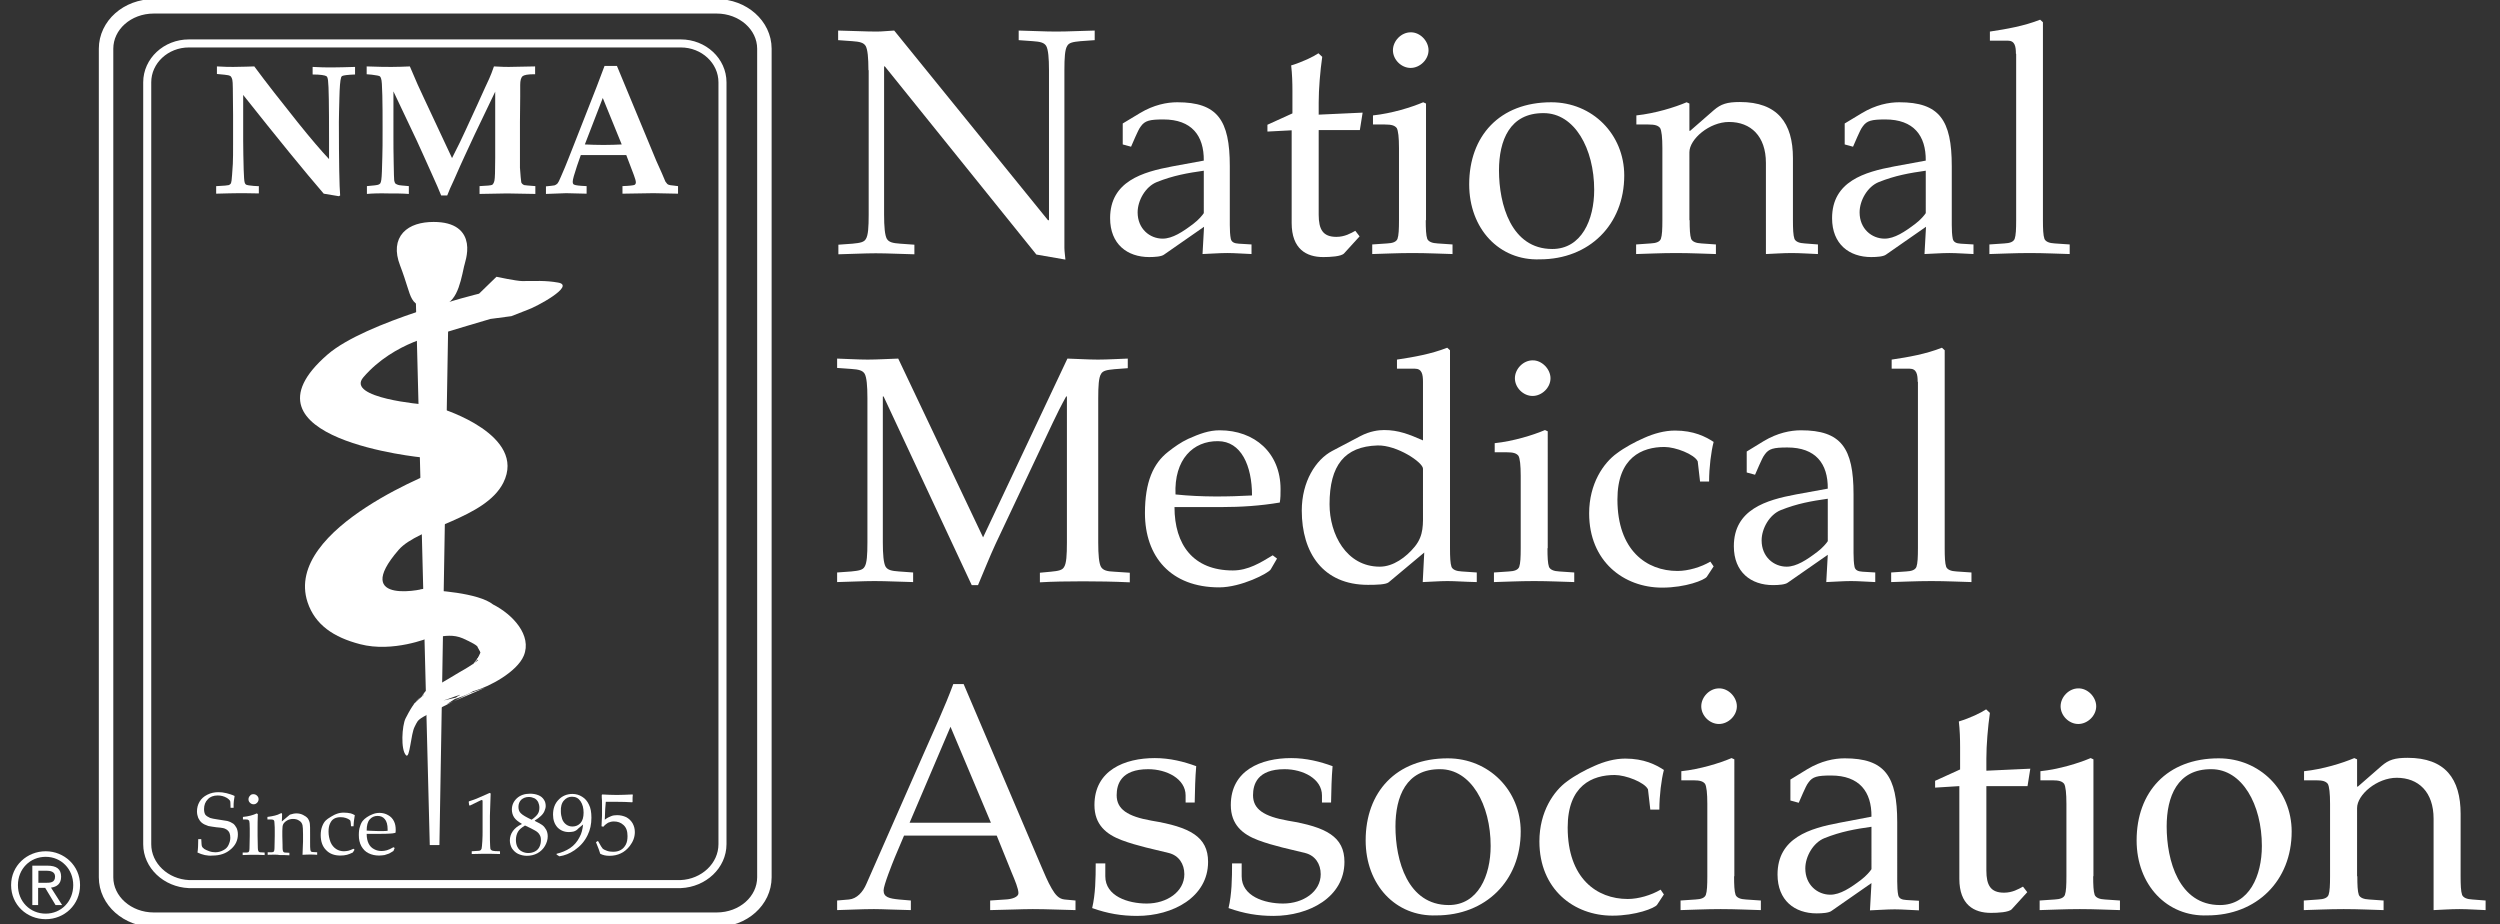 <?xml version="1.0" encoding="utf-8"?>
<!-- Generator: Adobe Illustrator 25.4.1, SVG Export Plug-In . SVG Version: 6.00 Build 0)  -->
<svg version="1.1" id="Layer_1" xmlns="http://www.w3.org/2000/svg" xmlns:xlink="http://www.w3.org/1999/xlink" x="0px" y="0px"
	 viewBox="0 0 990 366" style="enable-background:new 0 0 990 366;" xml:space="preserve">
<rect x="0" y="0" width="990" height="366" fill="#333333" stroke="none"/>
<style type="text/css">
	.st0{fill:none;stroke:#FFFFFF;stroke-width:2.547;}
	.st1{fill:#FFFFFF;stroke:#FFFFFF;stroke-width:3.821;}
	.st2{fill:#FFFFFF;}
	.st3{fill:#5B57A6;}
	.st4{fill:none;stroke:#FFFFFF;stroke-width:3.184;}
	.st5{fill:none;stroke:#FFFFFF;stroke-width:5.731;}
</style>
<path class="st0" d="M168.8,205.3"/>
<polygon class="st1" points="166.2,103.8 176,103.4 172.1,334.6 "/>
<path class="st2" d="M189.7,116.3c0,0-44.9,11-60,24.1c-38.6,33.5,37.8,40.8,37.8,40.8l0.6-21c0,0-31.4-2.5-24.2-10.8
	c12.2-14.2,30.6-17.2,30.6-17.2l8.9-2.7l10.8-3.2l8.3-1.1l6.4-2.5c3.1-1,19.3-9.6,12.1-10.8c-5-0.9-9.1-0.6-14.2-0.6
	c-2.3,0-10.2-1.7-10.2-1.7"/>
<path class="st2" d="M175.1,161.9c0,0,33.7,10.4,24.2,29.3c-7.2,14.2-33.5,17.5-41.4,26.5c-19.5,22.5,11.5,15.6,11.5,14.9
	c0,3.5,0.4,20,0.4,20s-14.2,5.9-27.2,2.5c-10.4-2.7-17.8-7.6-20.8-16.6c-9.8-29.7,53.9-53.1,53.9-53.1L175.1,161.9z"/>
<path class="st3" d="M171.7,232"/>
<path class="st2" d="M190.6,258.9c1.9,2.3,2.3,1.2,0.3-1.2c-0.2-1-1,2.1-2,3.3c-0.2,0.2,2,1.1,1.7,1.2c-2.5,1-0.8-0.3-4.1,2
	c-6,3.7-3.5,2.2-3.1,2.9c1.6,2.7-0.5,7.8,4.7,6.4c5.7-1.6,16.6-7.4,19.3-13.8c3.4-8.1-4.4-16.4-12.1-20.3
	c-5.9-4.7-22.9-5.7-28.5-5.9c-3.2,0-1.7,14.6-1.7,17.7c0,4.1-9.4-1.5-1-1.5l-2,0.4c8,5.5,13.5-0.6,21.2,2.7c3.3,1.5,6,2.9,5.9,3.6"
	/>
<path class="st2" d="M190.6,258.9c1,0.1-3.8,4.7-3.4,4.2C187.6,262.8,190.1,259.3,190.6,258.9c2.1,1.4-8.1,7-8.5,7.2
	c-2.3,1.4-6.3,3.8-8.6,5.1c1.1-0.6-6.7,4.5-4.6,1.9l-2,2.8c-0.3,0.4,1.2-1.3,1-0.8l-4.4,4c0.3-0.3,3-3,3.4-3.2
	c-2.7,1.6-4.9,5.9-6.3,8.6c-1.4,2.8-2,12.4,0.2,14.6c1.5,1.5,1.9-8.5,3.4-11.3c2-3.8-0.3-2.2,22.1-13.4l5.9-2.1l-15.3,6.6l4.3-2.8
	l-5.6,1.3c1-0.2,9.3-3.5,5.7-1.7c-0.3,0.2-1.5,1.1-1.8,1.3c11.2-3.3,11-7.1,13.5-8.3c-0.4,0.5-0.5,1.6-0.8,2.2c0.4-0.2-0.4,0.2,0,0
	c2.7-1.7,4.5-6,2.8-8.6c-1.7-2.7-5.5-8.6-5.2-5.4L190.6,258.9z"/>
<path class="st1" d="M172.3,119.7c6.4,0,7.9-6.6,9.6-14.6c0.4-2.1,5.9-15.3-10.2-15.3c-9.3,0-15.3,4.7-11.5,14.6
	C165.7,118.8,163,119.7,172.3,119.7z"/>
<path class="st4" d="M269.6,350.1c9.1-0.4,16.5-7.3,16.5-15.8V32.6c0-8.5-7.4-15.4-16.5-15.4H74.8c-9.1,0-16.5,6.9-16.5,15.4v301.7
	c0,8.5,7.4,15.4,16.5,15.8H269.6z"/>
<path class="st2" d="M85.9,73.7c2.8-0.1,4.3-0.3,4.7-0.4c0.3-0.1,0.5-0.3,0.7-0.5c0.2-0.2,0.3-0.7,0.4-1.3c0.1-0.9,0.3-3.1,0.5-6.6
	c0.1-2,0.1-4.6,0.1-7.8V45.5L92.2,35c0-1.8-0.1-2.9-0.2-3.4c-0.1-0.5-0.3-0.9-0.5-1.2c-0.2-0.3-0.6-0.5-1.1-0.6
	c-0.5-0.1-2-0.3-4.5-0.5v-3c3,0.2,5.1,0.2,6.5,0.2l5.1-0.1l3.2-0.1c4.8,6.5,10.6,13.9,17.4,22.4c4.9,6.1,9,10.9,12.2,14.3v-8.3
	c0-12.9-0.1-20.6-0.4-22.8c-0.1-0.9-0.3-1.5-0.6-1.7c-0.6-0.4-2.4-0.7-5.5-0.7v-3c2.9,0.2,5.5,0.2,7.9,0.2c2.3,0,5.3-0.1,8.9-0.2v3
	c-2.8,0.1-4.5,0.3-5.1,0.6c-0.2,0.1-0.3,0.3-0.4,0.5c-0.4,1.2-0.6,4-0.7,8.2c-0.1,4.3-0.2,7.5-0.2,9.5c0,16,0.2,25.7,0.5,29.1
	l-0.5,0.3c-2-0.3-4-0.7-6-1c-7.5-8.7-18.1-21.7-31.9-39.1v18c0,3.7,0.1,7.6,0.2,11.6c0.1,2.8,0.2,4.5,0.4,5.1
	c0.1,0.3,0.2,0.5,0.4,0.7c0.2,0.2,0.6,0.3,1.2,0.4c1.5,0.2,2.6,0.3,3.3,0.3c0.1,0,0.4,0,0.7,0v2.9c-4.4-0.1-7-0.1-7.6-0.1
	c-2.3,0-5.4,0.1-9.3,0.2V73.7z"/>
<path class="st2" d="M145.3,76.8v-3.1c2.6-0.2,4.2-0.4,4.6-0.6c0.3-0.1,0.5-0.3,0.7-0.5c0.2-0.3,0.3-0.8,0.4-1.4
	c0.2-1.4,0.3-4.4,0.4-9c0.1-2.2,0.1-6.1,0.1-11.5c0-4.9,0-9.2-0.1-12.9c-0.1-3.8-0.2-6-0.5-6.7c-0.1-0.3-0.2-0.6-0.4-0.8
	c-0.2-0.2-0.6-0.3-1.1-0.4c-1.5-0.3-2.9-0.4-4.2-0.5v-3.1c4.8,0.2,8.1,0.2,9.9,0.2c2.4,0,4.8-0.1,7.2-0.2l3.1,7.2l2.5,5.4l11.1,23.7
	c2.4-4.7,4.2-8.4,5.4-11.1l4.6-10c2.5-5.6,4.1-9,4.7-10.3c0.6-1.3,1.2-2.9,1.9-4.9c3.1,0.2,5,0.2,5.9,0.2l10.4-0.2v3.1h-0.5
	c-2.4,0-3.9,0.3-4.5,0.8c-0.6,0.6-0.9,1.7-0.9,3.4c0,2,0,3.5,0,4.5l-0.1,10.1V61c0,3.1,0,4.9,0,5.4c0.2,3.1,0.4,4.9,0.5,5.6
	c0,0.3,0.2,0.6,0.4,0.8c0.2,0.2,0.5,0.4,0.8,0.5c0.4,0.1,1.8,0.2,4.4,0.4v3.1l-11.2-0.2l-10.9,0.2v-3.1c2.9-0.1,4.6-0.3,5-0.5
	c0.4-0.3,0.7-0.8,0.9-1.7c0.2-0.9,0.3-3.9,0.3-8.9V36.3l-8.1,16.9l-3.9,8.4c-1,2.2-2.5,5.4-4.3,9.6c-1.2,2.5-2.1,4.6-2.7,6.2h-2.4
	c-0.8-2-2-4.8-3.6-8.3c-2.7-6-4.7-10.5-6.1-13.5l-9.2-19.4V54c0,3,0,6.5,0.1,10.5c0.1,4.1,0.1,6.4,0.2,6.9c0.1,0.5,0.2,0.9,0.4,1.2
	c0.2,0.2,0.5,0.4,1.1,0.6c0.5,0.2,2,0.3,4.3,0.5v3.1c-2.6-0.2-5.3-0.2-8-0.2C150.2,76.5,147.4,76.6,145.3,76.8z"/>
<path class="st2" d="M238.7,38.8l7.5,18.4c-2.1,0.1-4.5,0.2-7.2,0.2c-2.7,0-5.2-0.1-7.4-0.2L238.7,38.8z M224.2,76.5l8.1,0.2v-3
	c-2.8-0.1-4.4-0.3-5-0.6c-0.4-0.2-0.5-0.6-0.5-1.2c0-0.8,0.6-2.9,1.7-6.2l1.5-4.3h18l3,7.9c0.5,1.4,0.8,2.3,0.8,2.9
	c0,0.5-0.2,0.8-0.5,1c-0.4,0.2-1.9,0.4-4.8,0.5v3l12.3-0.2l9.7,0.2v-3c-0.7-0.1-1.2-0.1-1.6-0.2c-1.1-0.1-1.8-0.2-2-0.3
	c-0.3-0.1-0.5-0.2-0.7-0.4c-0.2-0.2-0.4-0.5-0.7-0.9l-1.4-3.3l-2.2-4.9l-15.6-37.6h-4.9l-3.1,8.2l-9.1,23.2
	c-1.7,4.4-2.9,7.3-3.5,8.8c-1.3,3.2-2.2,5-2.4,5.5c-0.3,0.5-0.5,0.9-0.8,1.1c-0.3,0.2-0.6,0.4-0.9,0.5c-0.4,0.1-1.5,0.2-3.4,0.4v3
	L224.2,76.5z"/>
<path class="st2" d="M78.2,337.6c0.2-1.1,0.3-2.9,0.3-5.3h1.2c0.1,1.6,0.1,2.6,0.3,2.9c0.1,0.3,0.4,0.6,0.9,1c0.5,0.3,1.2,0.6,2,0.9
	c0.8,0.3,1.7,0.4,2.4,0.4c1.1,0,2.2-0.3,3.1-0.8c1-0.5,1.7-1.2,2.1-2.1c0.4-0.9,0.7-1.8,0.7-2.8c0-0.7-0.1-1.4-0.3-1.9
	c-0.2-0.5-0.6-1-1-1.3c-0.5-0.3-1-0.6-1.7-0.7c-0.4-0.1-1.3-0.2-2.5-0.3c-1.3-0.2-2.3-0.3-3.2-0.5c-1.2-0.4-2-0.8-2.6-1.3
	c-0.6-0.5-1-1.1-1.4-1.9c-0.3-0.8-0.5-1.6-0.5-2.6c0-1.3,0.3-2.6,1-3.8c0.7-1.2,1.7-2.1,3.1-2.8c1.4-0.7,2.8-1,4.4-1
	c1,0,2,0.1,3.2,0.4c1.1,0.3,2.2,0.6,3.2,1.1c-0.1,0.7-0.2,1.4-0.3,2c-0.1,0.6-0.1,1.5-0.1,2.7h-1.2c0-1.7-0.1-2.7-0.2-2.8
	c-0.3-0.4-0.7-0.8-1.2-1.1c-1.2-0.7-2.4-1-3.7-1c-1.6,0-3,0.5-3.9,1.5c-1,1-1.5,2.3-1.5,3.9c0,1,0.2,1.7,0.5,2.2
	c0.4,0.5,1,0.9,1.9,1.3c0.6,0.2,1.6,0.4,3,0.6c1.4,0.2,2.7,0.4,3.8,0.6c1.1,0.3,1.8,0.7,2.4,1.1c0.5,0.4,0.9,1,1.3,1.7
	c0.3,0.7,0.5,1.5,0.5,2.5c0,2.3-0.9,4.3-2.8,5.9c-1.9,1.7-4.3,2.5-7.2,2.5C82.1,339,80.1,338.5,78.2,337.6z"/>
<path class="st2" d="M100.4,314.5c0.5,0,1,0.2,1.4,0.6c0.4,0.4,0.6,0.8,0.6,1.4c0,0.5-0.2,1-0.6,1.4c-0.4,0.4-0.8,0.6-1.4,0.6
	c-0.5,0-1-0.2-1.4-0.6c-0.4-0.4-0.6-0.8-0.6-1.4c0-0.5,0.2-1,0.6-1.4C99.4,314.6,99.8,314.5,100.4,314.5z M96.2,324.5v-1
	c2.2-0.2,4-0.7,5.5-1.4l0.4,0.3c-0.1,2.4-0.1,4.3-0.1,5.5v3.1c0.1,3,0.1,4.5,0.1,4.8c0,0.6,0.1,1,0.2,1.2c0.1,0.1,0.1,0.2,0.2,0.3
	c0.1,0.1,0.2,0.1,0.4,0.2c0.1,0,0.7,0,1.9,0.1v1c-1.7-0.1-3.1-0.1-4.2-0.1c-0.9,0-2.4,0-4.5,0.1v-1l1.6,0c0.2,0,0.4-0.1,0.6-0.1
	c0.1-0.1,0.2-0.2,0.3-0.3c0.1-0.2,0.2-0.6,0.2-1.2c0-0.1,0-1.8,0.1-4.9v-3c0-1.7-0.1-2.7-0.2-3c-0.1-0.2-0.2-0.3-0.4-0.4
	C98.3,324.5,97.5,324.5,96.2,324.5z"/>
<path class="st2" d="M106,338.5v-1l1.6,0c0.2,0,0.4-0.1,0.6-0.1c0.1-0.1,0.2-0.2,0.3-0.3c0.1-0.2,0.2-0.6,0.2-1.2
	c0-0.1,0-1.8,0.1-4.9v-2c0-0.9,0-1.9-0.1-2.9c0-0.7-0.1-1.1-0.2-1.2c-0.1-0.1-0.2-0.2-0.4-0.3c-0.2-0.1-0.9-0.1-2.2-0.1v-1
	c2.3-0.3,4-0.7,5-1.3c0.2-0.1,0.4-0.2,0.5-0.2c0.1,0,0.1,0,0.2,0.1c0,0.1,0.1,0.1,0.1,0.3c0,0.1,0,0.2,0,0.3c0,0.4,0,1.3-0.1,2.6
	l3.2-2.7c0.9-0.3,1.8-0.5,2.6-0.5c0.9,0,1.8,0.2,2.6,0.6c0.8,0.4,1.4,0.8,1.9,1.4c0.4,0.6,0.7,1.3,0.8,2.1c0.1,0.5,0.1,1.9,0.1,4.3
	v3c0,1.5,0,2.5,0.1,3c0.1,0.3,0.1,0.6,0.3,0.7c0.1,0.1,0.3,0.2,0.6,0.2l1.8,0.1v1c-1.1-0.1-2-0.1-2.7-0.1c-0.6,0-1.7,0-3.1,0.1
	c0.1-2.8,0.2-4.6,0.2-5.3v-2.9c0-1.8-0.1-3-0.2-3.5c-0.2-0.8-0.6-1.4-1.3-1.8c-0.7-0.5-1.5-0.7-2.5-0.7c-0.8,0-1.6,0.2-2.3,0.6
	c-0.7,0.4-1.2,0.9-1.5,1.4c-0.3,0.5-0.4,1.4-0.4,2.7v2.1c0.1,2.9,0.1,4.5,0.1,4.8c0,0.6,0.1,1,0.2,1.2c0,0.1,0.1,0.2,0.2,0.3
	c0.1,0.1,0.2,0.1,0.4,0.2c0.1,0,0.7,0,1.9,0.1v1c-1.4-0.1-2.6-0.1-3.8-0.1C109.7,338.4,108.1,338.4,106,338.5z"/>
<path class="st2" d="M140.4,336.5l-0.7,1.1c-0.8,0.4-1.6,0.7-2.3,0.9c-0.8,0.2-1.6,0.3-2.6,0.3c-2.4,0-4.3-0.7-5.7-2.2
	c-1.4-1.4-2.1-3.4-2.1-5.9c0-1.3,0.2-2.5,0.6-3.5c0.4-1,0.8-1.7,1.4-2.3c0.4-0.4,1.1-0.9,2.1-1.5c1-0.6,1.8-1,2.2-1.1
	c0.8-0.3,1.7-0.5,2.8-0.5c1,0,1.9,0.1,2.8,0.3c0.5,0.1,1,0.4,1.6,0.7c-0.1,0.9-0.2,1.5-0.3,2c-0.1,0.4-0.1,1.3-0.2,2.4h-1
	c-0.1-1.1-0.1-1.8-0.2-2c0-0.2-0.1-0.3-0.3-0.5c-0.4-0.3-0.9-0.6-1.6-0.8c-0.6-0.2-1.3-0.3-2.1-0.3c-0.9,0-1.8,0.2-2.5,0.6
	c-0.7,0.4-1.2,1-1.6,1.9c-0.4,0.8-0.6,1.9-0.6,3.2c0,1.5,0.3,2.9,0.8,4.2c0.5,1.2,1.3,2.1,2.2,2.7c0.9,0.6,2,0.9,3.1,0.9
	c0.6,0,1.1-0.1,1.7-0.2c0.5-0.1,1.2-0.4,2.1-0.8L140.4,336.5z"/>
<path class="st2" d="M146.4,324.5c0.8-0.9,1.8-1.4,3.1-1.4c1.2,0,2.2,0.4,2.9,1.3c0.7,0.8,1.1,2.2,1.1,4c0,0.1,0,0.4,0,0.6
	c-0.5,0.1-1.5,0.1-3,0.1c-0.6,0-1.8,0-3.5-0.1c-0.9,0-1.5-0.1-1.8-0.1C145.2,326.9,145.6,325.4,146.4,324.5z M155.8,335.5
	c-1,0.6-1.9,1-2.6,1.2c-0.7,0.2-1.4,0.3-2.1,0.3c-1,0-2-0.2-2.9-0.7c-1-0.5-1.7-1.2-2.2-2.2c-0.5-1-0.8-2.3-0.8-3.9h5.5
	c1.2,0,2.5,0,3.7-0.1c0.6,0,1.4-0.1,2.2-0.3c0.1-0.5,0.1-0.8,0.1-1.2c0-1.3-0.2-2.4-0.7-3.4c-0.5-1-1.2-1.8-2.3-2.4
	c-1-0.6-2.2-0.9-3.4-0.9c-1,0-2,0.2-2.9,0.6c-0.7,0.3-1.4,0.6-2.1,1.1c-0.7,0.5-1.2,0.9-1.5,1.3c-0.5,0.5-0.9,1.3-1.2,2.3
	c-0.4,1.1-0.5,2.2-0.5,3.5c0,1.7,0.3,3.1,1,4.4c0.7,1.2,1.6,2.2,2.9,2.8c1.2,0.6,2.6,0.9,4.1,0.9c0.8,0,1.5-0.1,2.2-0.2
	c0.7-0.2,1.3-0.4,1.8-0.6c0.4-0.2,0.9-0.5,1.7-1l0.5-1.2L155.8,335.5z"/>
<path class="st2" d="M186.1,319l-0.3-0.1l-0.2-1.4l0.2-0.2c1.2-0.4,2.5-0.8,4-1.5c2.1-0.9,3.5-1.5,4.1-1.8l0.4,0.2
	c-0.2,5.2-0.3,8.2-0.3,8.9v6.3c0,2.5,0,4.4,0.1,5.7c0,0.8,0.1,1.2,0.3,1.4c0.2,0.2,0.4,0.3,0.7,0.4c0.3,0.1,1.3,0.2,2.9,0.2v1.1
	c-2.9-0.1-4.7-0.1-5.4-0.1c-0.5,0-2.5,0-5.8,0.1v-1.1c1.7-0.1,2.7-0.2,3-0.2c0.3-0.1,0.5-0.2,0.6-0.3c0.1-0.1,0.2-0.3,0.3-0.5
	c0.1-0.4,0.2-1.4,0.3-3c0.1-1.7,0.1-2.9,0.1-3.8v-6.7c0-2.7,0-4.4,0-5.1c0-0.3,0-0.5-0.1-0.6c0,0-0.1-0.1-0.2-0.1
	c-0.1,0-0.4,0.1-0.8,0.3C188,318.1,186.7,318.7,186.1,319z"/>
<path class="st2" d="M206.3,322.1c-0.7-0.6-1-1.5-1-2.6c0-1.1,0.4-2.1,1.1-2.8c0.8-0.7,1.8-1.1,3-1.1c0.8,0,1.5,0.2,2.2,0.5
	c0.6,0.3,1.1,0.8,1.5,1.5c0.3,0.7,0.5,1.4,0.5,2.2c0,1-0.2,1.9-0.7,2.6c-0.5,0.7-1.3,1.5-2.4,2.2C208.4,323.6,207,322.8,206.3,322.1
	z M206.5,326.4c-1.5,0.7-2.6,1.6-3.4,2.7c-0.8,1.1-1.2,2.4-1.2,3.7c0,1.1,0.3,2.2,0.8,3.1c0.6,0.9,1.4,1.7,2.4,2.2
	c1.1,0.5,2.2,0.8,3.5,0.8c1.5,0,2.9-0.3,4.2-1c1.3-0.7,2.3-1.7,3-2.9c0.7-1.2,1.1-2.5,1.1-3.8c0-1-0.2-1.8-0.6-2.6
	c-0.4-0.7-0.9-1.4-1.6-1.9c-0.5-0.4-1.5-0.9-2.9-1.6v-0.2c1-0.6,1.8-1.2,2.3-1.7c0.7-0.6,1.2-1.3,1.5-2c0.3-0.7,0.5-1.4,0.5-2
	c0-0.9-0.2-1.8-0.7-2.5c-0.5-0.8-1.2-1.4-2.2-1.8c-1-0.4-2.1-0.6-3.3-0.6c-2.1,0-3.9,0.6-5.2,1.8c-1.3,1.2-2,2.7-2,4.5
	c0,1.1,0.3,2.2,0.9,3.1c0.6,0.9,1.6,1.7,3,2.5V326.4z M211.9,328.9c0.9,0.5,1.5,1.1,1.8,1.7c0.4,0.6,0.5,1.3,0.5,2.1
	c0,1-0.2,1.9-0.6,2.7c-0.4,0.8-1,1.4-1.8,1.8c-0.8,0.4-1.7,0.6-2.6,0.6c-0.9,0-1.7-0.2-2.5-0.6c-0.8-0.4-1.4-1-1.8-1.8
	c-0.4-0.8-0.6-1.7-0.6-2.8c0-1.2,0.3-2.3,0.8-3.2c0.5-0.9,1.5-1.7,2.8-2.5C209.7,327.7,211,328.4,211.9,328.9z"/>
<path class="st2" d="M223.3,317c0.9-1,1.9-1.5,3.2-1.5c1.5,0,2.6,0.6,3.4,1.8c0.8,1.2,1.2,2.7,1.2,4.5c0,1.8-0.4,3.2-1.2,4.1
	c-0.8,0.9-1.9,1.4-3.2,1.4c-1,0-1.8-0.3-2.5-0.8c-0.7-0.5-1.3-1.3-1.6-2.2c-0.3-1-0.5-1.9-0.5-2.9C222,319.5,222.4,318,223.3,317z
	 M221.5,339.1c2.1-0.3,4.1-1.1,6-2.4c2.3-1.6,4-3.5,5.2-6c1-2,1.5-4.3,1.5-6.9c0-2.1-0.3-3.9-1-5.2c-0.6-1.3-1.5-2.4-2.7-3.1
	c-1.1-0.7-2.4-1.1-3.8-1.1c-2.2,0-4.1,0.8-5.5,2.3c-1.5,1.5-2.2,3.5-2.2,5.9c0,2.1,0.6,3.8,1.8,5.1c1.2,1.2,2.7,1.8,4.5,1.8
	c0.6,0,1.2-0.1,1.8-0.2c0.4-0.1,0.8-0.3,1.1-0.5c0.2-0.1,0.5-0.4,0.9-0.8c0.7-0.6,1.3-1.1,1.8-1.5c-0.2,1.9-0.6,3.6-1.4,5
	c-0.9,1.8-2.2,3.3-3.7,4.3c-1.6,1.1-3.4,1.8-5.4,2.3v0.3L221.5,339.1z"/>
<path class="st2" d="M237.7,338.1c-0.3-0.8-0.5-1.4-0.6-1.8l-1.1-2.8l0.8-0.5c1,1.9,1.7,2.9,1.9,3.1c0.2,0.2,0.8,0.5,1.6,0.8
	c0.8,0.3,1.7,0.4,2.5,0.4c1.1,0,2.1-0.2,3-0.7c0.9-0.5,1.5-1.2,2-2.1c0.5-0.9,0.7-2.1,0.7-3.4c0-2-0.5-3.4-1.6-4.4
	c-1.1-1-2.3-1.4-3.8-1.4c-0.9,0-1.6,0.2-2.3,0.5c-0.5,0.3-1.2,0.8-1.9,1.6l-0.7-0.2l0.2-4.2c0-0.6,0-1.2,0-1.6v-3
	c0-0.9,0-1.8-0.1-2.7c0-0.4,0-0.6,0-0.9l0.2-0.2c1.8,0.1,3.8,0.2,5.8,0.2c1.7,0,3.8-0.1,6.2-0.2l0.1,0.2c-0.1,0.6-0.1,1.1-0.1,1.6
	c0,0.2,0,0.6,0,1.2l-0.2,0.1c-1.6-0.1-3.9-0.2-7.1-0.2c-1.2,0-2.3,0-3.3,0c-0.2,1.6-0.3,3.9-0.4,7.1c0.9-0.7,1.7-1.1,2.5-1.4
	c0.7-0.3,1.5-0.4,2.4-0.4c1.3,0,2.5,0.3,3.6,0.8c1.1,0.6,1.9,1.4,2.5,2.4c0.6,1.1,0.9,2.2,0.9,3.5c0,2-0.7,3.8-2,5.5
	c-2,2.6-4.7,3.9-8.1,3.9c-0.8,0-1.4-0.1-1.9-0.2C238.9,338.6,238.3,338.4,237.7,338.1z"/>
<path class="st2" d="M7.1,350.5c0-6.4,4.8-11.2,11-11.2c6.1,0,10.9,4.8,10.9,11.2c0,6.5-4.8,11.3-10.9,11.3
	C11.9,361.8,7.1,357,7.1,350.5z M18.1,364c7.4,0,13.6-5.7,13.6-13.5c0-7.7-6.3-13.4-13.6-13.4c-7.4,0-13.7,5.7-13.7,13.4
	C4.4,358.3,10.6,364,18.1,364z M15.2,351.6h2.7l4.1,6.8h2.6l-4.4-6.9c2.3-0.3,4-1.5,4-4.3c0-3.1-1.8-4.4-5.5-4.4h-5.9v15.6h2.3
	V351.6z M15.2,349.6v-4.8h3.2c1.6,0,3.4,0.4,3.4,2.3c0,2.4-1.8,2.5-3.8,2.5H15.2z"/>
<path class="st5" d="M283.8,364.2c10.5,0,18.9-7.5,18.9-16.8V19.3c0-9.3-8.5-16.8-18.9-16.8H60.9c-10.5,0-18.9,7.5-18.9,16.8v328.1
	c0,9.3,8.5,16.8,18.9,16.8H283.8z"/>
<g>
	<path class="st2" d="M343.9,27.8c0-4.8-0.3-8.2-1.1-9.6c-0.8-1.3-2.3-1.7-5.3-1.9l-5.6-0.4v-3.8c5.6,0.1,10.7,0.4,15.3,0.4
		c2.3,0,4.6-0.3,6.9-0.4l60.9,75.1h0.4V27.8c0-4.8-0.3-8.2-1.1-9.6c-0.8-1.3-2.3-1.7-5.3-1.9l-5.6-0.4l0-3.8
		c5.1,0.1,10.2,0.4,14.8,0.4c5.1,0,9.7-0.3,15.3-0.4v3.8l-5.6,0.4c-3.1,0.3-4.6,0.6-5.3,1.9c-0.9,1.4-1.1,4.7-1.1,9.6v70.3
		c0,1.5,0.3,3.2,0.4,4.7l-11.5-2l-60-74.5h-0.3V85c0,4.8,0.3,8.2,1.1,9.6c0.8,1.3,2.3,1.7,5.3,1.9l5.6,0.4l0,3.8
		c-5.6-0.1-10.2-0.4-15.3-0.4c-4.6,0-9.7,0.3-14.8,0.4v-3.8l5.6-0.4c3.1-0.3,4.6-0.6,5.3-1.9c0.9-1.4,1.1-4.7,1.1-9.6V27.8z"/>
	<path class="st2" d="M476.7,63.6c0.1-9.9-4.8-16.3-16-16.3c-5.5,0-7.3,0.5-8.9,2.7c-0.8,1-1.4,2.5-2.2,4.2l-1.7,3.9l-3.3-0.9v-8.3
		l6.8-4.1c5.5-3.3,10.7-4.3,14.8-4.3c15.9,0,20.8,7,20.8,25.3v23.3c0,2,0.1,4.1,0.4,5.5c0.3,1.3,1.4,1.8,3.2,1.9l5,0.3l0,3.8
		c-3.2-0.1-6.4-0.4-9.6-0.4c-3.3,0-6.5,0.3-9.8,0.4l0.6-10.8l-15.8,11c-1,0.8-3.6,1-5.9,1c-8.7,0-15.5-5.1-15.5-15.4
		c0-14.6,12.9-18.3,24.6-20.5L476.7,63.6z M476.7,67.6c-6.4,0.9-12.1,1.9-18.6,4.5c-4.5,1.8-7.6,7.3-7.6,12c0,6.5,4.8,10.4,9.9,10.4
		c3.9,0,8-2.7,12.2-5.9c2-1.5,3.6-3.4,4.1-4.2V67.6z"/>
	<path class="st2" d="M501.9,52.1v-2.7l9.9-4.5v-8.9c0-3.3-0.1-6.6-0.5-10.1c4.6-1.4,8.7-3.4,10.8-4.8l1.5,1.4
		c-0.8,5.6-1.4,12.7-1.4,18.1v4.8l17.4-0.8l-1.1,6.9h-16.3V85c0,5.9,1.7,8.8,7,8.8c3.3,0,5.7-1.4,7.5-2.4l1.7,2.2l-6.1,6.7
		c-1.1,1.3-5.6,1.5-8.3,1.5c-6.7,0-12.5-3.2-12.5-13.5V51.6L501.9,52.1z"/>
	<path class="st2" d="M564.6,87.2c0,3.4,0.1,6,0.6,7.4c0.5,1.1,1.9,1.7,4.1,1.8l5.9,0.4l0,3.8c-4.6-0.1-9.7-0.4-15.9-0.4
		c-6.2,0-11.3,0.3-15.9,0.4v-3.8l5.9-0.4c2.2-0.1,3.6-0.6,4.1-1.8c0.5-1.4,0.6-3.9,0.6-7.4V58.6c0-4.1-0.3-6.9-0.9-7.9
		c-0.8-1-2-1.4-4.7-1.4h-4.7v-3.6c7.5-0.8,15.2-3.2,19.9-5.2l1.1,0.5V87.2z M565.7,19.9c0,3.7-3.4,7-7.1,7c-3.7,0-7-3.3-7-7
		c0-3.7,3.3-7.1,7-7.1C562.3,12.7,565.7,16.2,565.7,19.9z"/>
	<path class="st2" d="M581.8,73c0-19.1,12-32.5,32.5-32.5c16.3,0,28.9,12.7,28.9,29c0,19.5-13.9,33.2-33.4,33.2
		C593.7,103.3,581.8,90.6,581.8,73z M593.6,67.5c0,13.4,4.8,31.1,21.1,31.1c11.6,0,16.6-11.6,16.6-23.4c0-16.4-7.8-30.4-20-30.4
		C597.8,44.7,593.6,55.7,593.6,67.5z"/>
	<path class="st2" d="M669.1,87.2c0,3.4,0.1,6,0.6,7.4c0.5,1.1,1.9,1.7,4.1,1.8l5.7,0.4v3.8c-4.5-0.1-9.6-0.4-15.8-0.4
		c-6.2,0-11.3,0.3-15.8,0.4v-3.8l5.7-0.4c2.2-0.1,3.6-0.6,4.1-1.8c0.5-1.4,0.6-3.9,0.6-7.4V58.6c0-4.1-0.3-6.9-0.9-7.9
		c-0.8-1-2-1.4-4.7-1.4h-4.7v-3.6c7.5-0.8,15.2-3.2,19.9-5.2l1.1,0.5v10.8h0.3l9.4-8.2c2.8-2.4,5.2-3.2,10.3-3.2
		c14.9,0,21,8.3,21,22.2v24.6c0,3.4,0.1,6,0.6,7.4c0.5,1.1,1.9,1.7,4.1,1.8l5.2,0.4v3.8c-3.2-0.1-6.9-0.4-10.4-0.4
		c-3.6,0-7.3,0.3-10.2,0.4V64.5c0-10.6-6-16.2-14.6-16.2c-7.8,0-15.7,6.8-15.7,12V87.2z"/>
	<path class="st2" d="M762.6,63.6c0.1-9.9-4.8-16.3-16-16.3c-5.5,0-7.3,0.5-8.9,2.7c-0.8,1-1.4,2.5-2.2,4.2l-1.7,3.9l-3.3-0.9v-8.3
		l6.8-4.1c5.5-3.3,10.7-4.3,14.8-4.3c15.9,0,20.8,7,20.8,25.3v23.3c0,2,0.1,4.1,0.4,5.5c0.3,1.3,1.4,1.8,3.2,1.9l5,0.3v3.8
		c-3.2-0.1-6.4-0.4-9.6-0.4c-3.3,0-6.5,0.3-9.8,0.4l0.6-10.8l-15.8,11c-1,0.8-3.6,1-5.9,1c-8.7,0-15.5-5.1-15.5-15.4
		c0-14.6,12.9-18.3,24.6-20.5L762.6,63.6z M762.6,67.6c-6.4,0.9-12.1,1.9-18.6,4.5c-4.5,1.8-7.6,7.3-7.6,12c0,6.5,4.8,10.4,9.9,10.4
		c3.9,0,8-2.7,12.2-5.9c2-1.5,3.6-3.4,4.1-4.2V67.6z"/>
	<path class="st2" d="M798.3,21.3c0-2.9-0.4-5.2-3.2-5.2h-7.1v-3.6c6.7-1,13.5-2.2,19.9-4.7l1.1,1v78.4c0,3.4,0.1,6,0.6,7.4
		c0.5,1.1,1.9,1.7,4.1,1.8l5.9,0.4v3.8c-4.6-0.1-9.7-0.4-15.9-0.4c-6.2,0-11.3,0.3-15.9,0.4v-3.8l5.9-0.4c2.2-0.1,3.6-0.6,4.1-1.8
		c0.5-1.4,0.6-3.9,0.6-7.4V21.3z"/>
	<path class="st2" d="M434.9,214.9c0,4.8,0.3,8.2,1.1,9.6c0.8,1.3,2.3,1.8,5.3,1.9l6.1,0.4l0,3.8c-6.6-0.3-12.6-0.4-18.5-0.4
		c-6.2,0-12.2,0.1-17.1,0.4v-3.8l4.3-0.4c3.1-0.3,4.6-0.6,5.3-1.9c0.9-1.4,1.1-4.7,1.1-9.6V157h-0.3c-1.9,3.4-3.7,7-5.3,10.4
		l-22.7,48.1c-2.4,5.2-4.6,10.8-6.9,16.2h-2.5L349.9,157h-0.3v57.8c0,4.8,0.3,8.2,1.1,9.6c0.8,1.3,2.3,1.7,5.3,1.9l5.6,0.4l0,3.8
		c-5.6-0.1-10.2-0.4-15.3-0.4c-4.6,0-9.7,0.3-14.8,0.4v-3.8l5.6-0.4c3.1-0.3,4.6-0.6,5.3-1.9c0.9-1.4,1.1-4.7,1.1-9.6v-57.2
		c0-4.8-0.3-8.2-1.1-9.6c-0.8-1.3-2.3-1.7-5.3-1.9l-5.6-0.4V142c3.9,0.1,8,0.4,12.1,0.4c4.1,0,8.2-0.3,12.1-0.4l33.6,70.8l33.4-70.8
		c4.1,0.1,8,0.4,12.1,0.4c4.1,0,8.2-0.3,11.8-0.4v3.8l-5.3,0.4c-3.1,0.3-4.6,0.6-5.3,1.9c-0.9,1.4-1.1,4.7-1.1,9.6V214.9z"/>
	<path class="st2" d="M507.1,193.7c0,1.8,0,3.6-0.3,5.3c-7.6,1.3-15.4,1.8-23.1,1.8h-18.6c0,14.9,7.4,25.1,23.1,25.1
		c6.1,0,11-3.1,15.8-6l1.7,1.3l-2.5,4.3c-0.9,1.5-11.7,7.1-20.4,7.1c-19.2,0-29.4-12.2-29.4-29.4c0-12.4,3.3-19.7,9.2-24.3
		c2.4-1.9,5.1-3.8,7.9-5.1c4.5-2,8.2-3.4,12.5-3.4C496.8,170.4,507.1,179.3,507.1,193.7z M465.5,195.8c10.4,1.1,21.1,0.9,30.3,0.4
		c0-11.8-4.3-21.5-13.5-21.5C472.5,174.6,464.9,181.9,465.5,195.8z"/>
	<path class="st2" d="M563.5,151.2c0-2.9-0.4-5.2-3.2-5.2h-7.1v-3.6c6.7-1,13.5-2.2,19.9-4.7l1.1,1v78.4c0,3.4,0.1,6,0.6,7.4
		c0.5,1.1,1.9,1.7,4.1,1.8l5.9,0.4l0,3.8c-5.2-0.1-8.4-0.4-11.6-0.4c-3.3,0-6.5,0.3-9.8,0.4l0.6-11.7l-14.1,11.8
		c-1.1,0.9-4.8,1-8.2,1c-17.8,0-26.2-12.7-26.2-29.4c0-11.6,5.6-20.2,12-23.6l11.2-5.9c3.8-2,7.3-2.4,9.4-2.4
		c5.7,0,9.9,1.7,15.4,4.1V151.2z M563.5,185.6c0-2.5-10.3-9.4-18-9.2c-13,0.4-19,7.8-19,23.3c0,11.8,6.6,24.7,19.9,24.7
		c5.3,0,10.4-3.7,13.9-8c3.6-4.5,3.2-8.8,3.2-14.4V185.6z"/>
	<path class="st2" d="M612.8,217.1c0,3.4,0.1,6,0.6,7.4c0.5,1.1,1.9,1.7,4.1,1.8l5.9,0.4v3.8c-4.6-0.1-9.7-0.4-15.9-0.4
		c-6.2,0-11.3,0.3-15.9,0.4v-3.8l5.9-0.4c2.2-0.1,3.6-0.6,4.1-1.8c0.5-1.4,0.6-3.9,0.6-7.4v-28.7c0-4.1-0.3-6.9-0.9-7.9
		c-0.8-1-2-1.4-4.7-1.4h-4.7v-3.6c7.5-0.8,15.2-3.2,19.9-5.2l1.1,0.5V217.1z M614,149.8c0,3.7-3.4,7-7.1,7c-3.7,0-7-3.3-7-7
		c0-3.7,3.3-7.1,7-7.1C610.5,142.6,614,146.1,614,149.8z"/>
	<path class="st2" d="M673.2,190.5l-0.9-7.8c-1.3-2.8-8.8-5.7-13.2-5.7c-8.8,0-18.6,4.1-18.6,20.8c0,20.1,11.5,28.3,23.8,28.3
		c4.2,0,9.3-1.5,13-3.7l1.3,1.9l-2.7,4.1c-0.9,1.3-8.4,4.3-17.7,4.3c-15.2,0-28.9-10.4-28.9-29.4c0-11.8,5.7-20,11-23.8
		c2.9-2.2,7.3-4.6,10.8-6.1c3.8-1.7,8-2.9,12.2-2.9c7.4,0,12.1,2.4,15.3,4.5c-1,3.8-1.8,10.1-1.8,15.7H673.2z"/>
	<path class="st2" d="M723.8,193.5c0.1-9.9-4.8-16.3-16-16.3c-5.5,0-7.3,0.5-8.9,2.7c-0.8,1-1.4,2.5-2.2,4.2L695,188l-3.3-0.9v-8.3
		l6.7-4.1c5.5-3.3,10.7-4.3,14.8-4.3c15.9,0,20.8,7,20.8,25.3v23.3c0,2,0.1,4.1,0.4,5.5c0.3,1.3,1.4,1.8,3.2,1.9l5,0.3v3.8
		c-3.2-0.1-6.4-0.4-9.6-0.4c-3.3,0-6.5,0.3-9.8,0.4l0.6-10.8l-15.8,11c-1,0.8-3.6,1-5.9,1c-8.7,0-15.5-5.1-15.5-15.4
		c0-14.6,12.9-18.3,24.6-20.5L723.8,193.5z M723.8,197.5c-6.4,0.9-12.1,1.9-18.6,4.5c-4.5,1.8-7.6,7.3-7.6,12
		c0,6.5,4.8,10.4,9.9,10.4c3.9,0,8-2.7,12.2-5.9c2-1.5,3.6-3.4,4.1-4.2V197.5z"/>
	<path class="st2" d="M759.4,151.2c0-2.9-0.4-5.2-3.2-5.2h-7.1v-3.6c6.8-1,13.5-2.2,19.9-4.7l1.1,1v78.4c0,3.4,0.1,6,0.6,7.4
		c0.5,1.1,1.9,1.7,4.1,1.8l5.9,0.4v3.8c-4.6-0.1-9.7-0.4-15.9-0.4c-6.2,0-11.3,0.3-15.9,0.4v-3.8l5.9-0.4c2.2-0.1,3.6-0.6,4.1-1.8
		c0.5-1.4,0.6-3.9,0.6-7.4V151.2z"/>
	<path class="st2" d="M412.4,343.2c1.1,2.5,2.5,6,4.1,8.7c1.4,2.4,2.8,4.1,5.1,4.3l4.3,0.4l0,3.8c-5.6-0.1-11.2-0.4-16.9-0.4
		c-4.5,0-10.1,0.3-16.9,0.4v-3.8l6-0.4c2.7-0.1,5.2-1,5.2-2.5c0-1.8-1.4-5.1-2.7-8.2l-5.9-14.6H358l-3.6,8.5
		c-1.1,2.7-4.5,11.2-4.5,13.2c0,2.7,2.2,3.2,6.1,3.6l4.7,0.4v3.8c-6.1-0.1-11-0.4-14.6-0.4c-5,0-9.8,0.3-14.6,0.4v-3.8l4.7-0.4
		c3.1-0.3,5.5-2.9,6.9-6.2l22.7-51.6c3.9-8.9,8.3-18.3,11.7-27.5h4.1L412.4,343.2z M392.4,325.8l-16-38l-16.2,38H392.4z"/>
	<path class="st2" d="M437.7,341.8v5.2c0,7.9,9,10.8,16.4,10.8c8,0,14.9-4.7,14.9-11.6c0-4.1-2.2-7.4-6.1-8.4
		c-5.6-1.4-12.6-2.8-18.7-5.1c-6.1-2.3-10.8-6.1-10.8-13.9c0-13.8,12-18.6,23.9-18.6c6,0,11.5,1.4,16.4,3.2
		c-0.4,4.6-0.5,9.3-0.6,14.4h-3.6V315c0-6.6-7.5-10.4-14.8-10.4c-10.8,0-12.5,6-12.5,10.3c0,5.5,4.2,8.4,13.9,10.1
		c15.2,2.5,22.3,6.4,22.3,16.3c0,14-14,21.4-28.1,21.4c-6.1,0-11.6-0.9-17.8-3.1c1.3-5.6,1.4-11.7,1.4-17.7H437.7z"/>
	<path class="st2" d="M491.7,341.8v5.2c0,7.9,9,10.8,16.4,10.8c8,0,14.9-4.7,14.9-11.6c0-4.1-2.2-7.4-6.1-8.4
		c-5.6-1.4-12.6-2.8-18.7-5.1c-6.1-2.3-10.8-6.1-10.8-13.9c0-13.8,12-18.6,23.9-18.6c6,0,11.5,1.4,16.4,3.2
		c-0.4,4.6-0.5,9.3-0.6,14.4h-3.6V315c0-6.6-7.5-10.4-14.8-10.4c-10.8,0-12.5,6-12.5,10.3c0,5.5,4.2,8.4,13.9,10.1
		c15.2,2.5,22.3,6.4,22.3,16.3c0,14-14,21.4-28.1,21.4c-6.1,0-11.6-0.9-17.8-3.1c1.3-5.6,1.4-11.7,1.4-17.7H491.7z"/>
	<path class="st2" d="M540.8,332.8c0-19.1,12-32.5,32.5-32.5c16.3,0,28.9,12.7,28.9,29c0,19.5-13.9,33.2-33.4,33.2
		C552.7,363.1,540.8,350.4,540.8,332.8z M552.6,327.3c0,13.4,4.8,31.1,21.1,31.1c11.6,0,16.6-11.6,16.6-23.4
		c0-16.4-7.8-30.4-20-30.4C556.8,304.5,552.6,315.5,552.6,327.3z"/>
	<path class="st2" d="M653.5,320.4l-0.9-7.8c-1.3-2.8-8.8-5.7-13.2-5.7c-8.8,0-18.6,4.1-18.6,20.8c0,20.1,11.5,28.3,23.8,28.3
		c4.2,0,9.3-1.5,13-3.7l1.3,1.9l-2.7,4.1c-0.9,1.3-8.4,4.3-17.7,4.3c-15.2,0-28.9-10.4-28.9-29.4c0-11.8,5.7-20,11-23.8
		c2.9-2.2,7.3-4.6,10.8-6.1c3.8-1.7,8-2.9,12.2-2.9c7.4,0,12.1,2.4,15.3,4.5c-1,3.8-1.8,10.1-1.8,15.7H653.5z"/>
	<path class="st2" d="M686.7,347c0,3.4,0.1,6,0.6,7.4c0.5,1.1,1.9,1.7,4.1,1.8l5.9,0.4l0,3.8c-4.6-0.1-9.7-0.4-15.9-0.4
		c-6.2,0-11.3,0.3-15.9,0.4v-3.8l5.9-0.4c2.2-0.1,3.6-0.6,4.1-1.8c0.5-1.4,0.6-3.9,0.6-7.4v-28.7c0-4.1-0.3-6.9-0.9-7.9
		c-0.8-1-2-1.4-4.7-1.4h-4.7v-3.6c7.5-0.8,15.2-3.2,19.9-5.2l1.1,0.5V347z M687.8,279.7c0,3.7-3.4,7-7.1,7c-3.7,0-7-3.3-7-7
		c0-3.7,3.3-7.1,7-7.1C684.4,272.5,687.8,276,687.8,279.7z"/>
	<path class="st2" d="M741.1,323.4c0.1-9.9-4.8-16.3-16-16.3c-5.5,0-7.3,0.5-8.9,2.7c-0.8,1-1.4,2.5-2.2,4.2l-1.7,3.9L709,317v-8.3
		l6.7-4.1c5.5-3.3,10.7-4.3,14.8-4.3c15.9,0,20.8,7,20.8,25.3V349c0,2,0.1,4.1,0.4,5.5c0.3,1.3,1.4,1.8,3.2,1.9l5,0.3v3.8
		c-3.2-0.1-6.4-0.4-9.6-0.4c-3.3,0-6.5,0.3-9.8,0.4l0.6-10.8l-15.8,11c-1,0.8-3.6,1-5.9,1c-8.7,0-15.5-5.1-15.5-15.4
		c0-14.6,12.9-18.3,24.6-20.5L741.1,323.4z M741.1,327.4c-6.4,0.9-12.1,1.9-18.6,4.5c-4.5,1.8-7.6,7.3-7.6,12
		c0,6.5,4.8,10.4,9.9,10.4c3.9,0,8-2.7,12.2-5.9c2-1.5,3.6-3.4,4.1-4.2V327.4z"/>
	<path class="st2" d="M766.3,311.9v-2.7l9.9-4.5v-8.9c0-3.3-0.1-6.6-0.5-10.1c4.6-1.4,8.7-3.4,10.8-4.8l1.5,1.4
		c-0.8,5.6-1.4,12.7-1.4,18.1v4.8l17.4-0.8l-1.1,6.9h-16.3v33.4c0,5.9,1.7,8.8,7,8.8c3.3,0,5.7-1.4,7.5-2.4l1.7,2.2l-6.1,6.7
		c-1.1,1.3-5.6,1.5-8.3,1.5c-6.7,0-12.5-3.2-12.5-13.5v-36.7L766.3,311.9z"/>
	<path class="st2" d="M828.9,347c0,3.4,0.1,6,0.6,7.4c0.5,1.1,1.9,1.7,4.1,1.8l5.9,0.4l0,3.8c-4.6-0.1-9.7-0.4-15.9-0.4
		c-6.2,0-11.3,0.3-15.9,0.4v-3.8l5.9-0.4c2.2-0.1,3.6-0.6,4.1-1.8c0.5-1.4,0.6-3.9,0.6-7.4v-28.7c0-4.1-0.3-6.9-0.9-7.9
		c-0.8-1-2-1.4-4.7-1.4h-4.7v-3.6c7.5-0.8,15.2-3.2,19.9-5.2l1.1,0.5V347z M830.1,279.7c0,3.7-3.4,7-7.1,7c-3.7,0-7-3.3-7-7
		c0-3.7,3.3-7.1,7-7.1C826.7,272.5,830.1,276,830.1,279.7z"/>
	<path class="st2" d="M846.1,332.8c0-19.1,12-32.5,32.5-32.5c16.3,0,28.9,12.7,28.9,29c0,19.5-13.9,33.2-33.4,33.2
		C858.1,363.1,846.1,350.4,846.1,332.8z M858,327.3c0,13.4,4.8,31.1,21.1,31.1c11.6,0,16.6-11.6,16.6-23.4c0-16.4-7.8-30.4-20-30.4
		C862.2,304.5,858,315.5,858,327.3z"/>
	<path class="st2" d="M933.5,347c0,3.4,0.1,6,0.6,7.4c0.5,1.1,1.9,1.7,4.1,1.8l5.7,0.4v3.8c-4.5-0.1-9.6-0.4-15.8-0.4
		c-6.2,0-11.3,0.3-15.8,0.4v-3.8l5.7-0.4c2.2-0.1,3.6-0.6,4.1-1.8c0.5-1.4,0.6-3.9,0.6-7.4v-28.7c0-4.1-0.3-6.9-0.9-7.9
		c-0.8-1-2-1.4-4.7-1.4h-4.7v-3.6c7.5-0.8,15.2-3.2,19.9-5.2l1.1,0.5v10.8h0.3l9.4-8.2c2.8-2.4,5.2-3.2,10.3-3.2
		c14.9,0,21,8.3,21,22.2V347c0,3.4,0.1,6,0.6,7.4c0.5,1.1,1.9,1.7,4.1,1.8l5.2,0.4v3.8c-3.2-0.1-6.9-0.4-10.4-0.4
		c-3.6,0-7.3,0.3-10.2,0.4v-36.2c0-10.6-6-16.2-14.6-16.2c-7.8,0-15.7,6.7-15.7,12V347z"/>
</g>
</svg>
